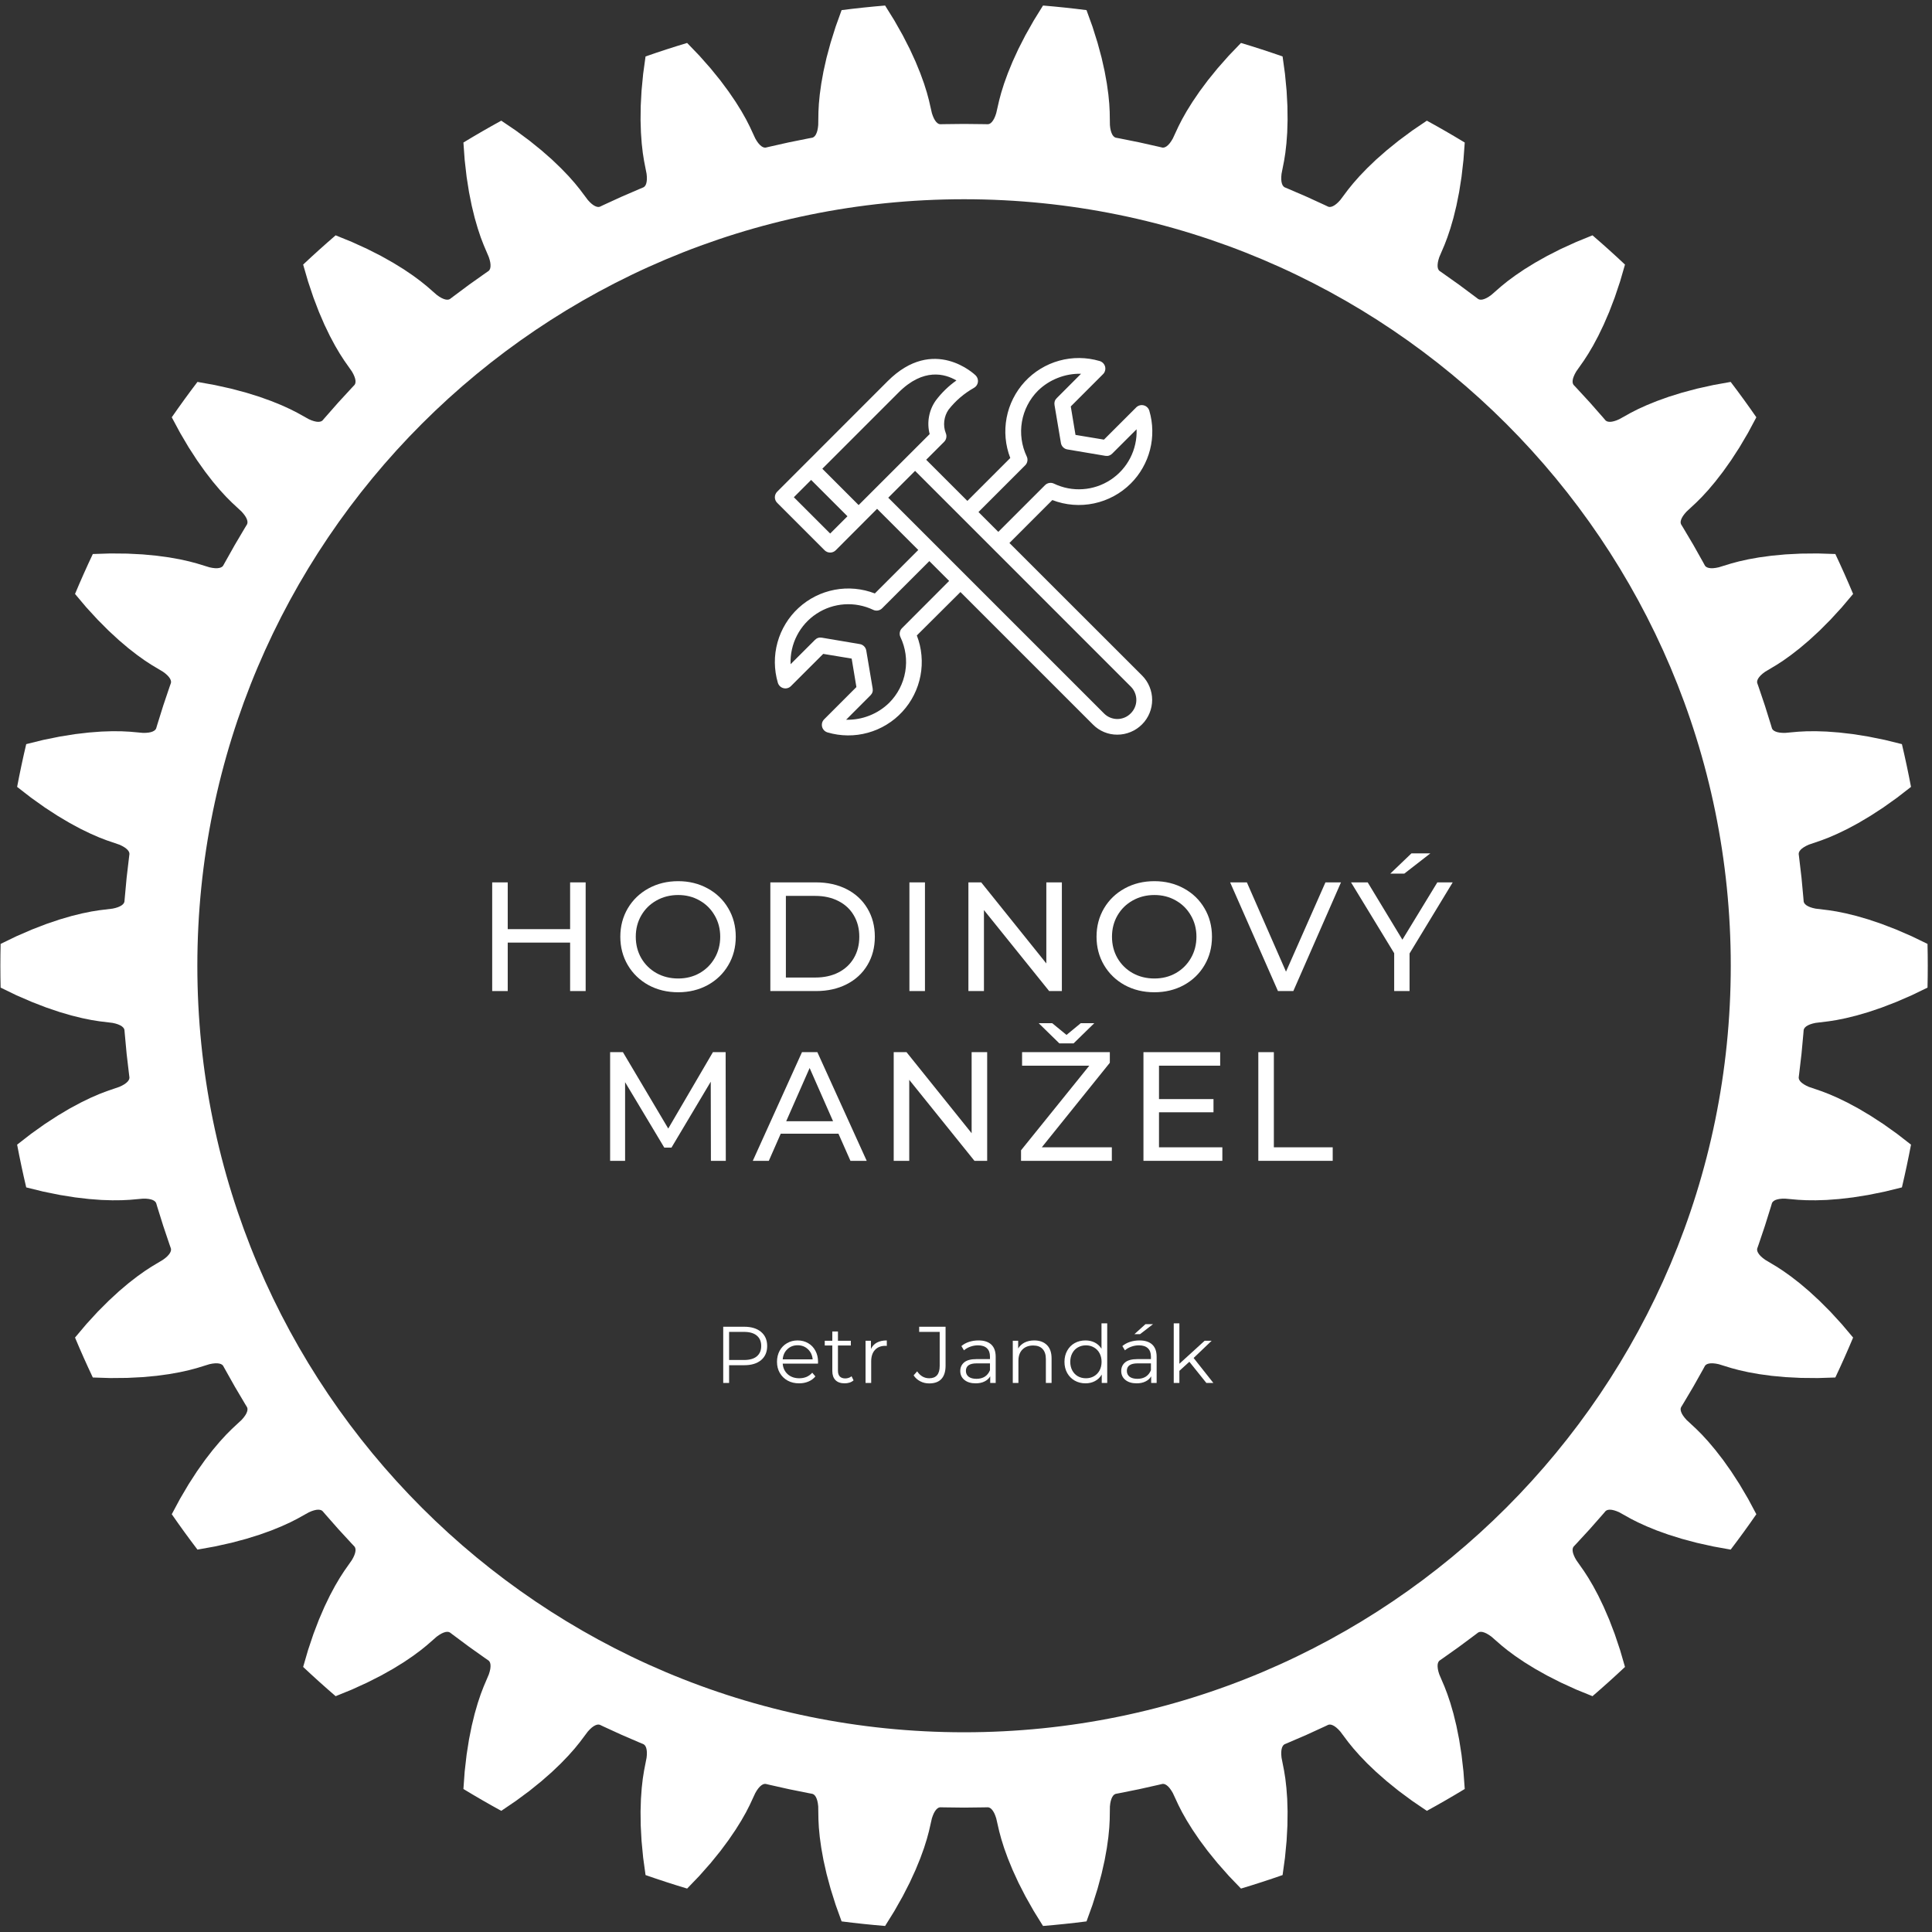 <svg xmlns="http://www.w3.org/2000/svg" xmlns:xlink="http://www.w3.org/1999/xlink" width="500" zoomAndPan="magnify" viewBox="0 0 375 375" height="500" preserveAspectRatio="xMidYMid meet" version="1.0"><rect x="0" y="0" width="375" height="375" fill="#333333" stroke="none"/><defs><g/><clipPath id="b456b6450d"><path d="M 0.074 1.078 L 374.176 1.078 L 374.176 373.828 L 0.074 373.828 Z M 0.074 1.078 " clip-rule="nonzero"/></clipPath></defs><g clip-path="url(#b456b6450d)"><path fill="#ffffff" d="M 187.125 336.234 C 104.934 336.234 38.305 269.621 38.305 187.453 C 38.305 105.281 104.934 38.672 187.125 38.672 C 269.316 38.672 335.941 105.281 335.941 187.453 C 335.941 269.621 269.316 336.234 187.125 336.234 Z M 374.129 183.211 L 371.055 181.723 L 368.043 180.418 L 365.246 179.34 L 362.684 178.473 L 360.355 177.793 L 358.289 177.285 L 356.488 176.918 L 354.957 176.676 L 352.398 176.363 L 351.832 176.234 L 351.344 176.078 L 350.934 175.898 L 350.602 175.699 L 350.352 175.48 L 350.184 175.25 L 350.094 175.008 L 350.027 174.207 L 349.672 170.371 L 349.223 166.551 L 349.125 165.75 L 349.16 165.496 L 349.277 165.234 L 349.473 164.969 L 349.754 164.707 L 350.121 164.445 L 350.566 164.191 L 351.094 163.945 L 353.531 163.109 L 354.977 162.555 L 356.664 161.82 L 358.582 160.895 L 360.715 159.746 L 363.043 158.363 L 365.555 156.73 L 368.23 154.824 L 370.926 152.734 C 370.398 149.953 369.809 147.188 369.16 144.434 L 365.848 143.617 L 362.625 142.965 L 359.672 142.492 L 356.98 142.18 L 354.562 141.996 L 352.434 141.926 L 350.594 141.945 L 349.051 142.023 L 346.48 142.254 L 345.898 142.242 L 345.391 142.191 L 344.953 142.102 L 344.586 141.973 L 344.297 141.812 L 344.082 141.625 L 343.945 141.402 L 343.715 140.633 L 342.566 136.957 L 341.336 133.312 L 341.07 132.555 L 341.051 132.297 L 341.113 132.016 L 341.254 131.715 L 341.473 131.398 L 341.773 131.066 L 342.156 130.727 L 342.621 130.379 L 344.836 129.055 L 346.133 128.211 L 347.629 127.141 L 349.309 125.836 L 351.16 124.266 L 353.148 122.434 L 355.266 120.312 L 357.484 117.895 L 359.688 115.285 C 358.598 112.68 357.445 110.09 356.238 107.535 L 352.824 107.426 L 349.539 107.457 L 346.551 107.609 L 343.852 107.863 L 341.449 108.188 L 339.355 108.562 L 337.559 108.961 L 336.066 109.359 L 333.602 110.113 L 333.027 110.227 L 332.516 110.285 L 332.07 110.289 L 331.688 110.238 L 331.371 110.141 L 331.121 110 L 330.941 109.812 L 330.559 109.109 L 328.672 105.754 L 326.707 102.441 L 326.289 101.754 L 326.215 101.504 L 326.215 101.223 L 326.293 100.898 L 326.441 100.539 L 326.668 100.152 L 326.973 99.742 L 327.355 99.301 L 329.242 97.547 L 330.336 96.453 L 331.578 95.098 L 332.949 93.469 L 334.434 91.551 L 336 89.344 L 337.629 86.832 L 339.297 84.004 L 340.906 80.996 C 339.297 78.668 337.637 76.379 335.922 74.129 L 332.562 74.734 L 329.355 75.445 L 326.461 76.219 L 323.875 77.023 L 321.594 77.844 L 319.621 78.645 L 317.945 79.406 L 316.566 80.105 L 314.316 81.359 L 313.781 81.59 L 313.293 81.75 L 312.855 81.848 L 312.469 81.879 L 312.137 81.848 L 311.867 81.762 L 311.652 81.617 L 311.129 81.008 L 308.586 78.117 L 305.977 75.285 L 305.426 74.699 L 305.305 74.473 L 305.242 74.195 L 305.25 73.859 L 305.32 73.48 L 305.465 73.059 L 305.676 72.59 L 305.961 72.082 L 307.441 69.973 L 308.281 68.672 L 309.215 67.09 L 310.219 65.211 L 311.27 63.027 L 312.344 60.543 L 313.414 57.746 L 314.457 54.633 L 315.41 51.355 C 313.352 49.414 311.246 47.523 309.102 45.676 L 305.941 46.965 L 302.949 48.328 L 300.281 49.684 L 297.922 51.012 L 295.859 52.285 L 294.098 53.48 L 292.617 54.574 L 291.414 55.547 L 289.473 57.238 L 288.996 57.578 L 288.555 57.836 L 288.145 58.02 L 287.777 58.133 L 287.449 58.172 L 287.16 58.141 L 286.922 58.043 L 286.281 57.559 L 283.191 55.258 L 280.051 53.031 L 279.391 52.574 L 279.227 52.379 L 279.109 52.117 L 279.043 51.789 L 279.039 51.402 L 279.086 50.957 L 279.195 50.457 L 279.367 49.902 L 280.379 47.531 L 280.93 46.086 L 281.516 44.34 L 282.109 42.297 L 282.684 39.941 L 283.215 37.289 L 283.68 34.332 L 284.055 31.066 L 284.305 27.664 C 281.883 26.195 279.434 24.781 276.953 23.422 L 274.129 25.336 L 271.488 27.293 L 269.16 29.176 L 267.125 30.961 L 265.371 32.641 L 263.898 34.172 L 262.68 35.551 L 261.703 36.75 L 260.156 38.812 L 259.762 39.238 L 259.379 39.586 L 259.02 39.848 L 258.68 40.035 L 258.367 40.141 L 258.082 40.176 L 257.828 40.129 L 257.102 39.785 L 253.602 38.18 L 250.066 36.656 L 249.324 36.344 L 249.125 36.184 L 248.953 35.953 L 248.824 35.648 L 248.734 35.27 L 248.691 34.824 L 248.695 34.312 L 248.746 33.734 L 249.242 31.207 L 249.484 29.676 L 249.691 27.852 L 249.848 25.727 L 249.918 23.301 L 249.887 20.598 L 249.727 17.609 L 249.414 14.34 L 248.949 10.957 C 246.277 10.023 243.586 9.148 240.875 8.336 L 238.512 10.797 L 236.336 13.258 L 234.449 15.582 L 232.832 17.754 L 231.469 19.758 L 230.344 21.562 L 229.438 23.164 L 228.734 24.543 L 227.648 26.879 L 227.348 27.379 L 227.051 27.797 L 226.754 28.129 L 226.461 28.383 L 226.176 28.551 L 225.902 28.641 L 225.645 28.652 L 224.863 28.469 L 221.105 27.625 L 217.332 26.867 L 216.543 26.719 L 216.309 26.605 L 216.098 26.41 L 215.906 26.141 L 215.742 25.789 L 215.605 25.367 L 215.5 24.859 L 215.434 24.285 L 215.391 21.707 L 215.309 20.16 L 215.133 18.332 L 214.84 16.223 L 214.41 13.84 L 213.816 11.195 L 213.035 8.305 L 212.051 5.172 L 210.891 1.965 C 208.086 1.602 205.27 1.309 202.449 1.074 L 200.652 3.977 L 199.035 6.836 L 197.672 9.5 L 196.543 11.961 L 195.625 14.203 L 194.898 16.207 L 194.348 17.957 L 193.945 19.453 L 193.367 21.965 L 193.18 22.516 L 192.977 22.984 L 192.754 23.375 L 192.52 23.684 L 192.277 23.91 L 192.027 24.055 L 191.777 24.113 L 190.977 24.098 L 187.125 24.055 L 183.273 24.098 L 182.469 24.113 L 182.219 24.055 L 181.973 23.91 L 181.73 23.684 L 181.496 23.375 L 181.273 22.984 L 181.07 22.516 L 180.879 21.965 L 180.305 19.453 L 179.902 17.957 L 179.352 16.207 L 178.625 14.203 L 177.707 11.961 L 176.578 9.5 L 175.215 6.836 L 173.598 3.977 L 171.797 1.074 C 168.977 1.309 166.164 1.602 163.355 1.965 L 162.199 5.172 L 161.215 8.305 L 160.434 11.195 L 159.84 13.84 L 159.41 16.223 L 159.117 18.332 L 158.941 20.16 L 158.859 21.707 L 158.816 24.285 L 158.746 24.859 L 158.645 25.367 L 158.508 25.789 L 158.344 26.141 L 158.152 26.41 L 157.941 26.605 L 157.707 26.719 L 156.918 26.867 L 153.145 27.625 L 149.387 28.469 L 148.605 28.652 L 148.344 28.641 L 148.074 28.551 L 147.789 28.383 L 147.496 28.129 L 147.199 27.797 L 146.898 27.379 L 146.602 26.879 L 145.516 24.543 L 144.812 23.164 L 143.906 21.562 L 142.781 19.758 L 141.414 17.754 L 139.801 15.582 L 137.914 13.258 L 135.738 10.797 L 133.371 8.336 C 130.664 9.148 127.973 10.023 125.301 10.957 L 124.836 14.34 L 124.523 17.609 L 124.363 20.598 L 124.332 23.301 L 124.406 25.727 L 124.559 27.852 L 124.766 29.676 L 125.008 31.207 L 125.5 33.734 L 125.555 34.312 L 125.559 34.824 L 125.512 35.27 L 125.426 35.648 L 125.297 35.953 L 125.129 36.184 L 124.926 36.344 L 124.184 36.656 L 120.648 38.18 L 117.148 39.785 L 116.422 40.129 L 116.168 40.176 L 115.883 40.141 L 115.57 40.035 L 115.23 39.848 L 114.867 39.586 L 114.488 39.238 L 114.094 38.812 L 112.543 36.75 L 111.57 35.551 L 110.352 34.172 L 108.875 32.641 L 107.125 30.961 L 105.09 29.176 L 102.762 27.293 L 100.121 25.336 L 97.297 23.422 C 94.816 24.781 92.367 26.195 89.949 27.664 L 90.195 31.066 L 90.57 34.332 L 91.035 37.289 L 91.566 39.941 L 92.141 42.297 L 92.734 44.34 L 93.316 46.086 L 93.871 47.531 L 94.879 49.902 L 95.051 50.457 L 95.164 50.957 L 95.211 51.402 L 95.203 51.789 L 95.141 52.117 L 95.023 52.379 L 94.859 52.574 L 94.199 53.031 L 91.055 55.258 L 87.969 57.559 L 87.328 58.043 L 87.09 58.141 L 86.805 58.172 L 86.473 58.133 L 86.105 58.02 L 85.695 57.836 L 85.254 57.578 L 84.777 57.238 L 82.836 55.547 L 81.629 54.574 L 80.152 53.48 L 78.391 52.285 L 76.328 51.012 L 73.969 49.684 L 71.297 48.328 L 68.309 46.965 L 65.148 45.676 C 63.004 47.523 60.898 49.414 58.84 51.355 L 59.793 54.633 L 60.836 57.746 L 61.906 60.543 L 62.977 63.027 L 64.031 65.211 L 65.035 67.09 L 65.969 68.672 L 66.809 69.973 L 68.289 72.082 L 68.574 72.59 L 68.785 73.059 L 68.926 73.48 L 69 73.859 L 69.004 74.195 L 68.945 74.473 L 68.824 74.699 L 68.273 75.285 L 65.664 78.117 L 63.121 81.008 L 62.594 81.617 L 62.383 81.762 L 62.109 81.848 L 61.781 81.879 L 61.395 81.848 L 60.957 81.75 L 60.469 81.59 L 59.934 81.359 L 57.68 80.105 L 56.301 79.406 L 54.629 78.645 L 52.656 77.844 L 50.375 77.023 L 47.789 76.219 L 44.895 75.445 L 41.688 74.734 L 38.328 74.129 C 36.613 76.379 34.953 78.668 33.34 80.996 L 34.953 84.004 L 36.621 86.832 L 38.25 89.344 L 39.816 91.551 L 41.297 93.469 L 42.672 95.098 L 43.914 96.453 L 45.008 97.547 L 46.895 99.301 L 47.277 99.742 L 47.582 100.152 L 47.809 100.539 L 47.957 100.898 L 48.031 101.223 L 48.031 101.504 L 47.961 101.754 L 47.543 102.441 L 45.582 105.754 L 43.695 109.109 L 43.305 109.812 L 43.129 110 L 42.879 110.141 L 42.562 110.238 L 42.18 110.289 L 41.73 110.285 L 41.223 110.227 L 40.652 110.113 L 38.188 109.359 L 36.691 108.961 L 34.895 108.562 L 32.801 108.188 L 30.395 107.863 L 27.703 107.609 L 24.711 107.457 L 21.426 107.426 L 18.016 107.535 C 16.805 110.09 15.652 112.68 14.562 115.285 L 16.762 117.895 L 18.984 120.312 L 21.102 122.434 L 23.09 124.266 L 24.941 125.836 L 26.621 127.141 L 28.117 128.211 L 29.414 129.055 L 31.625 130.379 L 32.094 130.727 L 32.477 131.066 L 32.777 131.398 L 33 131.715 L 33.137 132.016 L 33.199 132.297 L 33.18 132.555 L 32.914 133.312 L 31.684 136.957 L 30.535 140.633 L 30.305 141.402 L 30.168 141.625 L 29.953 141.812 L 29.664 141.973 L 29.301 142.102 L 28.859 142.191 L 28.348 142.242 L 27.77 142.254 L 25.199 142.023 L 23.652 141.945 L 21.816 141.926 L 19.688 141.996 L 17.27 142.18 L 14.582 142.492 L 11.625 142.965 L 8.402 143.617 L 5.09 144.434 C 4.438 147.188 3.852 149.953 3.324 152.734 L 6.02 154.824 L 8.695 156.73 L 11.207 158.363 L 13.535 159.746 L 15.672 160.895 L 17.586 161.82 L 19.273 162.555 L 20.715 163.109 L 23.156 163.945 L 23.684 164.191 L 24.129 164.445 L 24.492 164.707 L 24.773 164.969 L 24.973 165.234 L 25.09 165.496 L 25.125 165.75 L 25.027 166.551 L 24.578 170.371 L 24.223 174.207 L 24.152 175.008 L 24.066 175.25 L 23.898 175.48 L 23.648 175.699 L 23.316 175.898 L 22.906 176.078 L 22.418 176.234 L 21.852 176.363 L 19.289 176.676 L 17.762 176.918 L 15.961 177.285 L 13.895 177.793 L 11.566 178.473 L 9 179.34 L 6.207 180.418 L 3.191 181.723 L 0.121 183.211 C 0.055 186.039 0.055 188.867 0.121 191.695 L 3.191 193.184 L 6.207 194.488 L 9 195.566 L 11.566 196.434 L 13.895 197.113 L 15.961 197.621 L 17.762 197.988 L 19.289 198.23 L 21.852 198.543 L 22.418 198.672 L 22.906 198.828 L 23.316 199.008 L 23.648 199.207 L 23.898 199.426 L 24.066 199.656 L 24.152 199.898 L 24.223 200.699 L 24.578 204.535 L 25.027 208.355 L 25.125 209.152 L 25.09 209.41 L 24.973 209.672 L 24.773 209.938 L 24.492 210.199 L 24.129 210.461 L 23.684 210.715 L 23.156 210.961 L 20.715 211.797 L 19.273 212.352 L 17.586 213.082 L 15.672 214.012 L 13.535 215.16 L 11.207 216.543 L 8.695 218.176 L 6.02 220.082 L 3.324 222.176 C 3.852 224.953 4.438 227.719 5.09 230.473 L 8.402 231.289 L 11.625 231.941 L 14.582 232.414 L 17.27 232.727 L 19.688 232.91 L 21.816 232.977 L 23.652 232.961 L 25.199 232.883 L 27.77 232.656 L 28.348 232.664 L 28.859 232.715 L 29.301 232.805 L 29.664 232.93 L 29.953 233.094 L 30.168 233.285 L 30.305 233.5 L 30.535 234.27 L 31.684 237.945 L 32.914 241.594 L 33.18 242.352 L 33.199 242.609 L 33.137 242.891 L 33 243.191 L 32.777 243.508 L 32.477 243.84 L 32.094 244.18 L 31.625 244.527 L 29.414 245.852 L 28.117 246.699 L 26.621 247.766 L 24.941 249.07 L 23.09 250.637 L 21.102 252.473 L 18.984 254.59 L 16.762 257.012 L 14.562 259.621 C 15.652 262.23 16.805 264.812 18.016 267.371 L 21.426 267.48 L 24.711 267.449 L 27.703 267.297 L 30.395 267.047 L 32.801 266.719 L 34.895 266.344 L 36.691 265.945 L 38.188 265.547 L 40.652 264.789 L 41.223 264.676 L 41.73 264.621 L 42.18 264.617 L 42.562 264.668 L 42.879 264.762 L 43.129 264.906 L 43.305 265.094 L 43.695 265.797 L 45.582 269.152 L 47.543 272.465 L 47.961 273.152 L 48.031 273.398 L 48.031 273.688 L 47.957 274.008 L 47.809 274.367 L 47.582 274.75 L 47.277 275.164 L 46.895 275.602 L 45.008 277.359 L 43.914 278.453 L 42.672 279.809 L 41.297 281.438 L 39.816 283.352 L 38.25 285.562 L 36.621 288.074 L 34.953 290.902 L 33.34 293.91 C 34.953 296.238 36.613 298.527 38.328 300.777 L 41.688 300.172 L 44.895 299.461 L 47.789 298.688 L 50.375 297.883 L 52.656 297.066 L 54.629 296.262 L 56.301 295.5 L 57.68 294.801 L 59.934 293.547 L 60.469 293.316 L 60.957 293.156 L 61.395 293.059 L 61.781 293.027 L 62.109 293.059 L 62.383 293.145 L 62.594 293.289 L 63.121 293.898 L 65.664 296.789 L 68.273 299.621 L 68.824 300.207 L 68.945 300.434 L 69.004 300.715 L 69 301.043 L 68.926 301.426 L 68.785 301.848 L 68.574 302.316 L 68.289 302.824 L 66.809 304.934 L 65.969 306.234 L 65.035 307.816 L 64.031 309.691 L 62.977 311.879 L 61.906 314.363 L 60.836 317.16 L 59.793 320.273 L 58.84 323.551 C 60.898 325.488 63.004 327.383 65.148 329.227 L 68.309 327.941 L 71.297 326.574 L 73.969 325.219 L 76.328 323.895 L 78.391 322.621 L 80.152 321.426 L 81.629 320.332 L 82.836 319.359 L 84.777 317.664 L 85.254 317.332 L 85.695 317.07 L 86.105 316.887 L 86.473 316.773 L 86.805 316.734 L 87.09 316.766 L 87.328 316.863 L 87.969 317.348 L 91.055 319.645 L 94.199 321.875 L 94.859 322.332 L 95.023 322.527 L 95.141 322.789 L 95.203 323.117 L 95.211 323.504 L 95.164 323.945 L 95.051 324.449 L 94.879 325.004 L 93.871 327.375 L 93.316 328.82 L 92.734 330.562 L 92.141 332.609 L 91.566 334.965 L 91.035 337.617 L 90.57 340.574 L 90.195 343.84 L 89.949 347.242 C 92.367 348.711 94.816 350.125 97.297 351.484 L 100.121 349.566 L 102.762 347.613 L 105.09 345.73 L 107.125 343.945 L 108.875 342.27 L 110.352 340.734 L 111.57 339.355 L 112.543 338.156 L 114.094 336.094 L 114.488 335.668 L 114.867 335.32 L 115.23 335.055 L 115.57 334.871 L 115.883 334.762 L 116.168 334.734 L 116.422 334.777 L 117.148 335.121 L 120.648 336.727 L 124.184 338.25 L 124.926 338.562 L 125.129 338.719 L 125.297 338.953 L 125.426 339.258 L 125.512 339.633 L 125.559 340.078 L 125.555 340.594 L 125.5 341.172 L 125.008 343.703 L 124.766 345.23 L 124.559 347.055 L 124.406 349.18 L 124.332 351.602 L 124.363 354.309 L 124.523 357.297 L 124.836 360.57 L 125.301 363.949 C 127.973 364.883 130.664 365.758 133.371 366.57 L 135.738 364.109 L 137.914 361.648 L 139.801 359.324 L 141.414 357.152 L 142.781 355.148 L 143.906 353.34 L 144.812 351.742 L 145.516 350.363 L 146.602 348.027 L 146.898 347.527 L 147.199 347.109 L 147.496 346.773 L 147.789 346.523 L 148.074 346.352 L 148.344 346.262 L 148.605 346.254 L 149.387 346.438 L 153.145 347.281 L 156.918 348.039 L 157.707 348.191 L 157.941 348.301 L 158.152 348.492 L 158.344 348.766 L 158.508 349.113 L 158.645 349.543 L 158.746 350.043 L 158.816 350.621 L 158.859 353.199 L 158.941 354.742 L 159.117 356.574 L 159.41 358.684 L 159.84 361.07 L 160.434 363.707 L 161.215 366.602 L 162.199 369.734 L 163.355 372.941 C 166.164 373.301 168.977 373.598 171.797 373.828 L 173.598 370.93 L 175.215 368.07 L 176.578 365.406 L 177.707 362.945 L 178.625 360.703 L 179.352 358.699 L 179.902 356.945 L 180.305 355.453 L 180.879 352.941 L 181.07 352.391 L 181.273 351.918 L 181.496 351.531 L 181.73 351.223 L 181.973 350.996 L 182.219 350.855 L 182.469 350.793 L 183.273 350.809 L 187.125 350.855 L 190.977 350.809 L 191.777 350.793 L 192.027 350.855 L 192.277 350.996 L 192.52 351.223 L 192.754 351.531 L 192.977 351.918 L 193.18 352.391 L 193.367 352.941 L 193.945 355.453 L 194.348 356.945 L 194.898 358.699 L 195.625 360.703 L 196.543 362.945 L 197.672 365.406 L 199.035 368.07 L 200.652 370.93 L 202.449 373.828 C 205.27 373.598 208.086 373.301 210.891 372.941 L 212.051 369.734 L 213.035 366.602 L 213.816 363.707 L 214.41 361.07 L 214.84 358.684 L 215.133 356.574 L 215.309 354.742 L 215.391 353.199 L 215.434 350.621 L 215.5 350.043 L 215.605 349.543 L 215.742 349.113 L 215.906 348.766 L 216.098 348.492 L 216.309 348.301 L 216.543 348.191 L 217.332 348.039 L 221.105 347.281 L 224.863 346.438 L 225.645 346.254 L 225.902 346.262 L 226.176 346.352 L 226.461 346.523 L 226.754 346.773 L 227.051 347.109 L 227.348 347.527 L 227.648 348.027 L 228.734 350.363 L 229.438 351.742 L 230.344 353.34 L 231.469 355.148 L 232.832 357.152 L 234.449 359.324 L 236.336 361.648 L 238.512 364.109 L 240.875 366.57 C 243.586 365.758 246.277 364.883 248.949 363.949 L 249.414 360.57 L 249.727 357.297 L 249.887 354.309 L 249.918 351.602 L 249.848 349.18 L 249.691 347.055 L 249.484 345.23 L 249.242 343.703 L 248.746 341.172 L 248.695 340.594 L 248.691 340.078 L 248.734 339.633 L 248.824 339.258 L 248.953 338.953 L 249.125 338.719 L 249.324 338.562 L 250.066 338.25 L 253.602 336.727 L 257.102 335.121 L 257.828 334.777 L 258.082 334.734 L 258.367 334.762 L 258.68 334.871 L 259.02 335.055 L 259.379 335.32 L 259.762 335.668 L 260.156 336.094 L 261.703 338.156 L 262.68 339.355 L 263.898 340.734 L 265.371 342.27 L 267.125 343.945 L 269.16 345.73 L 271.488 347.613 L 274.129 349.566 L 276.953 351.484 C 279.434 350.125 281.883 348.711 284.305 347.242 L 284.055 343.84 L 283.68 340.574 L 283.215 337.617 L 282.684 334.965 L 282.109 332.609 L 281.516 330.562 L 280.93 328.82 L 280.379 327.375 L 279.367 325.004 L 279.195 324.449 L 279.086 323.945 L 279.039 323.504 L 279.043 323.117 L 279.109 322.789 L 279.227 322.527 L 279.391 322.332 L 280.051 321.875 L 283.191 319.645 L 286.281 317.348 L 286.922 316.863 L 287.16 316.766 L 287.449 316.734 L 287.777 316.773 L 288.145 316.887 L 288.555 317.07 L 288.996 317.332 L 289.473 317.664 L 291.414 319.359 L 292.617 320.332 L 294.098 321.426 L 295.859 322.621 L 297.922 323.895 L 300.281 325.219 L 302.949 326.574 L 305.941 327.941 L 309.102 329.227 C 311.246 327.383 313.352 325.488 315.41 323.551 L 314.457 320.273 L 313.414 317.16 L 312.344 314.363 L 311.27 311.879 L 310.219 309.691 L 309.215 307.816 L 308.281 306.234 L 307.441 304.934 L 305.961 302.824 L 305.676 302.316 L 305.465 301.848 L 305.32 301.426 L 305.25 301.043 L 305.242 300.715 L 305.305 300.434 L 305.426 300.207 L 305.977 299.621 L 308.586 296.789 L 311.129 293.898 L 311.652 293.289 L 311.867 293.145 L 312.137 293.059 L 312.469 293.027 L 312.855 293.059 L 313.293 293.156 L 313.781 293.316 L 314.316 293.547 L 316.566 294.801 L 317.945 295.5 L 319.621 296.262 L 321.594 297.066 L 323.875 297.883 L 326.461 298.688 L 329.355 299.461 L 332.562 300.172 L 335.922 300.777 C 337.637 298.527 339.297 296.238 340.906 293.91 L 339.297 290.902 L 337.629 288.074 L 336 285.562 L 334.434 283.352 L 332.949 281.438 L 331.578 279.809 L 330.336 278.453 L 329.242 277.359 L 327.355 275.602 L 326.973 275.164 L 326.668 274.75 L 326.441 274.367 L 326.293 274.008 L 326.215 273.688 L 326.215 273.398 L 326.289 273.152 L 326.707 272.465 L 328.672 269.152 L 330.559 265.797 L 330.941 265.094 L 331.121 264.906 L 331.371 264.762 L 331.688 264.668 L 332.07 264.617 L 332.516 264.621 L 333.027 264.676 L 333.602 264.789 L 336.066 265.547 L 337.559 265.945 L 339.355 266.344 L 341.449 266.719 L 343.852 267.047 L 346.551 267.297 L 349.539 267.449 L 352.824 267.48 L 356.238 267.371 C 357.445 264.812 358.598 262.23 359.688 259.621 L 357.484 257.012 L 355.266 254.59 L 353.148 252.473 L 351.16 250.637 L 349.309 249.07 L 347.629 247.766 L 346.133 246.699 L 344.836 245.852 L 342.621 244.527 L 342.156 244.18 L 341.773 243.84 L 341.473 243.508 L 341.254 243.191 L 341.113 242.891 L 341.051 242.609 L 341.07 242.352 L 341.336 241.594 L 342.566 237.945 L 343.715 234.27 L 343.945 233.5 L 344.082 233.285 L 344.297 233.094 L 344.586 232.93 L 344.953 232.805 L 345.391 232.715 L 345.898 232.664 L 346.48 232.656 L 349.051 232.883 L 350.594 232.961 L 352.434 232.977 L 354.562 232.91 L 356.98 232.727 L 359.672 232.414 L 362.625 231.941 L 365.848 231.289 L 369.16 230.473 C 369.809 227.719 370.398 224.953 370.926 222.176 L 368.23 220.082 L 365.555 218.176 L 363.043 216.543 L 360.715 215.16 L 358.582 214.012 L 356.664 213.082 L 354.977 212.352 L 353.531 211.797 L 351.094 210.961 L 350.566 210.715 L 350.121 210.461 L 349.754 210.199 L 349.473 209.938 L 349.277 209.672 L 349.16 209.41 L 349.125 209.152 L 349.223 208.355 L 349.672 204.535 L 350.027 200.699 L 350.094 199.898 L 350.184 199.656 L 350.352 199.426 L 350.602 199.207 L 350.934 199.008 L 351.344 198.828 L 351.832 198.672 L 352.398 198.543 L 354.957 198.23 L 356.488 197.988 L 358.289 197.621 L 360.355 197.113 L 362.684 196.434 L 365.246 195.566 L 368.043 194.488 L 371.055 193.184 L 374.129 191.695 C 374.195 188.867 374.195 186.039 374.129 183.211 " fill-opacity="1" fill-rule="nonzero"/></g><path fill="#ffffff" d="M 219.48 93.852 C 220.391 92.945 221.16 91.934 221.793 90.816 C 222.43 89.703 222.906 88.523 223.223 87.281 C 223.539 86.039 223.684 84.777 223.66 83.492 C 223.637 82.211 223.445 80.953 223.082 79.723 C 223.043 79.598 222.992 79.477 222.922 79.363 C 222.855 79.25 222.773 79.148 222.676 79.055 C 222.582 78.965 222.477 78.887 222.359 78.82 C 222.246 78.758 222.121 78.707 221.996 78.676 C 221.867 78.645 221.734 78.629 221.605 78.629 C 221.473 78.629 221.34 78.648 221.215 78.684 C 221.086 78.719 220.965 78.77 220.852 78.836 C 220.734 78.902 220.633 78.98 220.539 79.074 L 214.277 85.332 L 208.754 84.414 L 207.836 78.891 L 214.094 72.629 C 214.191 72.535 214.27 72.434 214.34 72.316 C 214.406 72.203 214.457 72.078 214.492 71.949 C 214.527 71.82 214.547 71.691 214.547 71.559 C 214.547 71.422 214.531 71.293 214.5 71.164 C 214.465 71.035 214.414 70.91 214.348 70.793 C 214.285 70.68 214.203 70.57 214.109 70.477 C 214.016 70.383 213.914 70.301 213.797 70.23 C 213.684 70.164 213.562 70.113 213.434 70.074 C 212.156 69.699 210.852 69.504 209.52 69.492 C 208.188 69.48 206.879 69.652 205.594 70.008 C 204.312 70.363 203.102 70.887 201.965 71.582 C 200.828 72.273 199.809 73.113 198.906 74.09 C 198.004 75.07 197.254 76.156 196.656 77.344 C 196.055 78.535 195.633 79.785 195.383 81.094 C 195.137 82.402 195.07 83.719 195.191 85.043 C 195.312 86.371 195.613 87.656 196.094 88.898 L 187.766 97.227 L 179.773 89.238 L 183.254 85.758 C 183.473 85.535 183.613 85.273 183.672 84.965 C 183.73 84.66 183.699 84.363 183.578 84.078 C 183.285 83.316 183.188 82.531 183.285 81.719 C 183.383 80.91 183.66 80.168 184.125 79.5 C 185.48 77.781 187.109 76.383 189.008 75.305 C 189.227 75.191 189.402 75.035 189.547 74.836 C 189.688 74.637 189.773 74.418 189.812 74.176 C 189.848 73.934 189.824 73.699 189.746 73.465 C 189.668 73.234 189.543 73.035 189.371 72.863 C 189.289 72.785 181.27 64.992 172.273 74.004 L 150.848 95.441 C 150.703 95.582 150.594 95.75 150.516 95.938 C 150.438 96.121 150.398 96.316 150.398 96.52 C 150.398 96.723 150.438 96.918 150.516 97.105 C 150.594 97.289 150.703 97.457 150.848 97.598 L 160.055 106.809 C 160.199 106.949 160.363 107.062 160.551 107.137 C 160.738 107.215 160.934 107.254 161.137 107.254 C 161.336 107.254 161.531 107.215 161.719 107.137 C 161.906 107.062 162.07 106.949 162.215 106.809 L 170.242 98.762 L 178.238 106.75 L 169.805 115.188 C 168.562 114.707 167.277 114.406 165.949 114.285 C 164.625 114.164 163.305 114.227 161.996 114.477 C 160.691 114.727 159.441 115.148 158.25 115.746 C 157.062 116.344 155.977 117.098 154.996 118 C 154.016 118.902 153.18 119.922 152.488 121.059 C 151.793 122.195 151.27 123.402 150.914 124.688 C 150.559 125.969 150.387 127.277 150.398 128.609 C 150.41 129.941 150.605 131.246 150.98 132.523 C 151.02 132.648 151.07 132.77 151.141 132.883 C 151.207 132.996 151.289 133.098 151.387 133.191 C 151.48 133.285 151.586 133.363 151.703 133.426 C 151.816 133.492 151.938 133.539 152.066 133.57 C 152.195 133.605 152.324 133.621 152.457 133.621 C 152.59 133.617 152.723 133.602 152.848 133.566 C 152.977 133.531 153.098 133.48 153.211 133.414 C 153.324 133.348 153.43 133.266 153.523 133.172 L 159.785 126.918 L 165.309 127.832 L 166.227 133.355 L 159.969 139.617 C 159.875 139.711 159.793 139.816 159.727 139.93 C 159.66 140.043 159.609 140.164 159.574 140.293 C 159.539 140.422 159.523 140.551 159.523 140.684 C 159.52 140.816 159.535 140.945 159.57 141.074 C 159.602 141.203 159.652 141.324 159.715 141.438 C 159.781 141.555 159.859 141.66 159.949 141.754 C 160.043 141.852 160.145 141.934 160.258 142 C 160.371 142.07 160.492 142.121 160.617 142.16 C 161.895 142.535 163.199 142.73 164.531 142.742 C 165.863 142.754 167.172 142.582 168.453 142.227 C 169.738 141.871 170.949 141.348 172.086 140.652 C 173.223 139.961 174.242 139.125 175.145 138.145 C 176.047 137.164 176.797 136.082 177.395 134.891 C 177.992 133.699 178.418 132.453 178.664 131.145 C 178.914 129.836 178.977 128.52 178.855 127.191 C 178.738 125.863 178.438 124.582 177.957 123.34 L 186.422 114.914 L 212.16 140.652 C 212.781 141.277 213.5 141.758 214.316 142.098 C 215.133 142.434 215.98 142.602 216.863 142.598 C 217.77 142.598 218.637 142.422 219.473 142.074 C 220.309 141.727 221.047 141.23 221.684 140.586 C 221.992 140.277 222.27 139.938 222.512 139.57 C 222.754 139.207 222.961 138.82 223.125 138.414 C 223.293 138.008 223.418 137.59 223.504 137.16 C 223.59 136.73 223.633 136.297 223.633 135.855 C 223.633 135.418 223.59 134.984 223.504 134.551 C 223.418 134.121 223.293 133.703 223.125 133.297 C 222.961 132.891 222.754 132.508 222.512 132.141 C 222.27 131.773 221.992 131.438 221.684 131.125 L 195.93 105.391 L 204.258 97.062 C 205.547 97.559 206.879 97.863 208.254 97.973 C 209.633 98.082 210.996 97.996 212.348 97.711 C 213.695 97.426 214.98 96.953 216.195 96.297 C 217.41 95.641 218.504 94.824 219.48 93.852 Z M 174.43 76.164 C 179.246 71.352 183.434 72.547 185.641 73.848 C 184.117 74.922 182.797 76.203 181.672 77.684 C 180.988 78.633 180.539 79.684 180.328 80.832 C 180.113 81.984 180.156 83.121 180.449 84.254 L 166.66 98.035 L 159.613 90.984 Z M 161.137 103.559 L 154.086 96.512 L 157.441 93.156 L 164.492 100.207 Z M 175.082 121.922 C 174.852 122.148 174.707 122.422 174.652 122.742 C 174.598 123.059 174.637 123.363 174.773 123.656 C 175.273 124.703 175.602 125.801 175.762 126.945 C 175.922 128.094 175.902 129.238 175.707 130.383 C 175.512 131.523 175.148 132.609 174.617 133.641 C 174.086 134.668 173.41 135.594 172.594 136.414 C 171.477 137.504 170.195 138.332 168.746 138.902 C 167.293 139.473 165.789 139.738 164.23 139.699 L 168.953 134.969 C 169.324 134.598 169.469 134.156 169.383 133.637 L 168.141 126.27 C 168.086 125.949 167.945 125.672 167.715 125.441 C 167.48 125.211 167.207 125.066 166.883 125.016 L 159.516 123.773 C 159 123.688 158.555 123.828 158.184 124.199 L 153.453 128.922 C 153.434 128.441 153.445 127.961 153.488 127.484 C 153.531 127.004 153.605 126.531 153.711 126.059 C 153.812 125.59 153.949 125.129 154.109 124.68 C 154.273 124.227 154.465 123.785 154.688 123.359 C 154.906 122.93 155.152 122.52 155.426 122.121 C 155.699 121.727 155.996 121.352 156.316 120.992 C 156.637 120.637 156.98 120.301 157.344 119.984 C 157.711 119.672 158.094 119.383 158.492 119.121 C 158.895 118.855 159.312 118.617 159.746 118.406 C 160.176 118.195 160.621 118.016 161.078 117.859 C 161.531 117.707 161.996 117.586 162.469 117.492 C 162.938 117.398 163.414 117.332 163.895 117.301 C 164.375 117.27 164.855 117.266 165.336 117.297 C 165.812 117.324 166.289 117.387 166.762 117.477 C 167.234 117.566 167.699 117.688 168.156 117.836 C 168.613 117.988 169.059 118.164 169.492 118.371 C 169.785 118.512 170.09 118.551 170.406 118.496 C 170.727 118.438 170.996 118.297 171.227 118.066 L 180.383 108.91 L 184.23 112.758 Z M 219.445 138.492 C 219.105 138.836 218.711 139.098 218.266 139.281 C 217.82 139.465 217.355 139.559 216.875 139.559 C 216.391 139.559 215.926 139.465 215.48 139.281 C 215.035 139.098 214.645 138.836 214.301 138.492 L 172.41 96.605 L 177.617 91.395 L 219.508 133.289 C 219.852 133.637 220.117 134.039 220.297 134.492 C 220.48 134.945 220.57 135.418 220.562 135.906 C 220.559 136.395 220.457 136.863 220.262 137.312 C 220.07 137.762 219.797 138.152 219.445 138.492 Z M 202.832 94.176 L 193.77 103.234 L 189.922 99.383 L 198.98 90.324 C 199.211 90.098 199.352 89.824 199.41 89.508 C 199.465 89.188 199.426 88.883 199.285 88.59 C 198.789 87.547 198.461 86.449 198.301 85.301 C 198.141 84.152 198.16 83.008 198.355 81.867 C 198.551 80.723 198.914 79.637 199.445 78.609 C 199.977 77.578 200.652 76.652 201.469 75.832 C 202.586 74.746 203.871 73.918 205.32 73.352 C 206.77 72.781 208.273 72.512 209.832 72.547 L 205.109 77.281 C 204.738 77.648 204.594 78.094 204.68 78.609 L 205.922 85.977 C 205.977 86.301 206.117 86.578 206.348 86.809 C 206.578 87.039 206.855 87.18 207.176 87.234 L 214.547 88.477 C 215.062 88.562 215.508 88.418 215.879 88.047 L 220.609 83.324 C 220.629 83.805 220.617 84.285 220.574 84.766 C 220.531 85.242 220.457 85.719 220.352 86.188 C 220.25 86.656 220.117 87.117 219.953 87.57 C 219.789 88.023 219.598 88.461 219.379 88.891 C 219.16 89.316 218.91 89.73 218.641 90.125 C 218.367 90.52 218.07 90.898 217.75 91.254 C 217.426 91.613 217.086 91.949 216.719 92.262 C 216.355 92.574 215.973 92.863 215.57 93.129 C 215.168 93.395 214.75 93.629 214.32 93.84 C 213.887 94.051 213.445 94.234 212.988 94.387 C 212.531 94.539 212.07 94.664 211.598 94.758 C 211.125 94.852 210.648 94.914 210.172 94.945 C 209.691 94.98 209.211 94.98 208.73 94.953 C 208.25 94.922 207.773 94.863 207.301 94.773 C 206.832 94.684 206.367 94.562 205.91 94.41 C 205.453 94.262 205.008 94.082 204.574 93.875 C 204.281 93.734 203.977 93.691 203.656 93.746 C 203.336 93.801 203.059 93.945 202.832 94.176 Z M 202.832 94.176 " fill-opacity="1" fill-rule="nonzero"/><g fill="#ffffff" fill-opacity="1"><g transform="translate(92.378, 192.363)"><g><path d="M 21.297 -21.094 L 21.297 0 L 18.281 0 L 18.281 -9.406 L 6.172 -9.406 L 6.172 0 L 3.156 0 L 3.156 -21.094 L 6.172 -21.094 L 6.172 -12.016 L 18.281 -12.016 L 18.281 -21.094 Z M 21.297 -21.094 "/></g></g></g><g fill="#ffffff" fill-opacity="1"><g transform="translate(118.951, 192.363)"><g><path d="M 12.688 0.234 C 10.551 0.234 8.629 -0.227 6.922 -1.156 C 5.223 -2.094 3.883 -3.383 2.906 -5.031 C 1.938 -6.676 1.453 -8.516 1.453 -10.547 C 1.453 -12.578 1.938 -14.414 2.906 -16.062 C 3.883 -17.707 5.223 -18.992 6.922 -19.922 C 8.629 -20.859 10.551 -21.328 12.688 -21.328 C 14.789 -21.328 16.695 -20.859 18.406 -19.922 C 20.113 -18.992 21.445 -17.707 22.406 -16.062 C 23.375 -14.426 23.859 -12.586 23.859 -10.547 C 23.859 -8.492 23.375 -6.648 22.406 -5.016 C 21.445 -3.379 20.113 -2.094 18.406 -1.156 C 16.695 -0.227 14.789 0.234 12.688 0.234 Z M 12.688 -2.438 C 14.227 -2.438 15.613 -2.785 16.844 -3.484 C 18.082 -4.191 19.055 -5.16 19.766 -6.391 C 20.484 -7.629 20.844 -9.016 20.844 -10.547 C 20.844 -12.066 20.484 -13.441 19.766 -14.672 C 19.055 -15.91 18.082 -16.879 16.844 -17.578 C 15.613 -18.285 14.227 -18.641 12.688 -18.641 C 11.133 -18.641 9.727 -18.285 8.469 -17.578 C 7.219 -16.879 6.234 -15.91 5.516 -14.672 C 4.805 -13.441 4.453 -12.066 4.453 -10.547 C 4.453 -9.016 4.805 -7.629 5.516 -6.391 C 6.234 -5.16 7.219 -4.191 8.469 -3.484 C 9.727 -2.785 11.133 -2.438 12.688 -2.438 Z M 12.688 -2.438 "/></g></g></g><g fill="#ffffff" fill-opacity="1"><g transform="translate(146.367, 192.363)"><g><path d="M 3.156 -21.094 L 12.047 -21.094 C 14.273 -21.094 16.254 -20.648 17.984 -19.766 C 19.711 -18.879 21.051 -17.633 22 -16.031 C 22.957 -14.438 23.438 -12.609 23.438 -10.547 C 23.438 -8.473 22.957 -6.641 22 -5.047 C 21.051 -3.453 19.711 -2.211 17.984 -1.328 C 16.254 -0.441 14.273 0 12.047 0 L 3.156 0 Z M 11.875 -2.625 C 13.582 -2.625 15.082 -2.953 16.375 -3.609 C 17.664 -4.273 18.66 -5.203 19.359 -6.391 C 20.066 -7.586 20.422 -8.973 20.422 -10.547 C 20.422 -12.109 20.066 -13.488 19.359 -14.688 C 18.66 -15.883 17.664 -16.812 16.375 -17.469 C 15.082 -18.133 13.582 -18.469 11.875 -18.469 L 6.172 -18.469 L 6.172 -2.625 Z M 11.875 -2.625 "/></g></g></g><g fill="#ffffff" fill-opacity="1"><g transform="translate(173.362, 192.363)"><g><path d="M 3.156 -21.094 L 6.172 -21.094 L 6.172 0 L 3.156 0 Z M 3.156 -21.094 "/></g></g></g><g fill="#ffffff" fill-opacity="1"><g transform="translate(184.811, 192.363)"><g><path d="M 21.297 -21.094 L 21.297 0 L 18.828 0 L 6.172 -15.719 L 6.172 0 L 3.156 0 L 3.156 -21.094 L 5.641 -21.094 L 18.281 -5.359 L 18.281 -21.094 Z M 21.297 -21.094 "/></g></g></g><g fill="#ffffff" fill-opacity="1"><g transform="translate(211.384, 192.363)"><g><path d="M 12.688 0.234 C 10.551 0.234 8.629 -0.227 6.922 -1.156 C 5.223 -2.094 3.883 -3.383 2.906 -5.031 C 1.938 -6.676 1.453 -8.516 1.453 -10.547 C 1.453 -12.578 1.938 -14.414 2.906 -16.062 C 3.883 -17.707 5.223 -18.992 6.922 -19.922 C 8.629 -20.859 10.551 -21.328 12.688 -21.328 C 14.789 -21.328 16.695 -20.859 18.406 -19.922 C 20.113 -18.992 21.445 -17.707 22.406 -16.062 C 23.375 -14.426 23.859 -12.586 23.859 -10.547 C 23.859 -8.492 23.375 -6.648 22.406 -5.016 C 21.445 -3.379 20.113 -2.094 18.406 -1.156 C 16.695 -0.227 14.789 0.234 12.688 0.234 Z M 12.688 -2.438 C 14.227 -2.438 15.613 -2.785 16.844 -3.484 C 18.082 -4.191 19.055 -5.16 19.766 -6.391 C 20.484 -7.629 20.844 -9.016 20.844 -10.547 C 20.844 -12.066 20.484 -13.441 19.766 -14.672 C 19.055 -15.91 18.082 -16.879 16.844 -17.578 C 15.613 -18.285 14.227 -18.641 12.688 -18.641 C 11.133 -18.641 9.727 -18.285 8.469 -17.578 C 7.219 -16.879 6.234 -15.91 5.516 -14.672 C 4.805 -13.441 4.453 -12.066 4.453 -10.547 C 4.453 -9.016 4.805 -7.629 5.516 -6.391 C 6.234 -5.16 7.219 -4.191 8.469 -3.484 C 9.727 -2.785 11.133 -2.438 12.688 -2.438 Z M 12.688 -2.438 "/></g></g></g><g fill="#ffffff" fill-opacity="1"><g transform="translate(238.8, 192.363)"><g><path d="M 21.484 -21.094 L 12.234 0 L 9.25 0 L -0.031 -21.094 L 3.219 -21.094 L 10.812 -3.766 L 18.469 -21.094 Z M 21.484 -21.094 "/></g></g></g><g fill="#ffffff" fill-opacity="1"><g transform="translate(262.36, 192.363)"><g><path d="M 11.234 -7.297 L 11.234 0 L 8.25 0 L 8.25 -7.344 L -0.125 -21.094 L 3.109 -21.094 L 9.844 -9.969 L 16.625 -21.094 L 19.609 -21.094 Z M 11.594 -26.719 L 15.266 -26.719 L 10.219 -22.797 L 7.5 -22.797 Z M 11.594 -26.719 "/></g></g></g><g fill="#ffffff" fill-opacity="1"><g transform="translate(115.268, 225.316)"><g><path d="M 22.719 0 L 22.688 -15.359 L 15.062 -2.562 L 13.672 -2.562 L 6.062 -15.266 L 6.062 0 L 3.156 0 L 3.156 -21.094 L 5.641 -21.094 L 14.438 -6.266 L 23.109 -21.094 L 25.578 -21.094 L 25.609 0 Z M 22.719 0 "/></g></g></g><g fill="#ffffff" fill-opacity="1"><g transform="translate(146.149, 225.316)"><g><path d="M 16.594 -5.266 L 5.391 -5.266 L 3.078 0 L -0.031 0 L 9.516 -21.094 L 12.5 -21.094 L 22.078 0 L 18.922 0 Z M 15.547 -7.688 L 11 -18.016 L 6.453 -7.688 Z M 15.547 -7.688 "/></g></g></g><g fill="#ffffff" fill-opacity="1"><g transform="translate(170.312, 225.316)"><g><path d="M 21.297 -21.094 L 21.297 0 L 18.828 0 L 6.172 -15.719 L 6.172 0 L 3.156 0 L 3.156 -21.094 L 5.641 -21.094 L 18.281 -5.359 L 18.281 -21.094 Z M 21.297 -21.094 "/></g></g></g><g fill="#ffffff" fill-opacity="1"><g transform="translate(196.885, 225.316)"><g><path d="M 18.922 -2.625 L 18.922 0 L 1.297 0 L 1.297 -2.047 L 14.547 -18.469 L 1.5 -18.469 L 1.5 -21.094 L 18.531 -21.094 L 18.531 -19.031 L 5.328 -2.625 Z M 15.516 -26.719 L 11.5 -22.797 L 8.734 -22.797 L 4.719 -26.719 L 7.344 -26.719 L 10.125 -24.438 L 12.891 -26.719 Z M 15.516 -26.719 "/></g></g></g><g fill="#ffffff" fill-opacity="1"><g transform="translate(218.788, 225.316)"><g><path d="M 18.469 -2.625 L 18.469 0 L 3.156 0 L 3.156 -21.094 L 18.047 -21.094 L 18.047 -18.469 L 6.172 -18.469 L 6.172 -11.984 L 16.75 -11.984 L 16.75 -9.422 L 6.172 -9.422 L 6.172 -2.625 Z M 18.469 -2.625 "/></g></g></g><g fill="#ffffff" fill-opacity="1"><g transform="translate(241.083, 225.316)"><g><path d="M 3.156 -21.094 L 6.172 -21.094 L 6.172 -2.625 L 17.594 -2.625 L 17.594 0 L 3.156 0 Z M 3.156 -21.094 "/></g></g></g><g fill="#ffffff" fill-opacity="1"><g transform="translate(138.596, 268.426)"><g><path d="M 5.859 -10.906 C 7.242 -10.906 8.332 -10.57 9.125 -9.906 C 9.914 -9.238 10.312 -8.328 10.312 -7.172 C 10.312 -6.004 9.914 -5.086 9.125 -4.422 C 8.332 -3.766 7.242 -3.438 5.859 -3.438 L 2.922 -3.438 L 2.922 0 L 1.781 0 L 1.781 -10.906 Z M 5.828 -4.453 C 6.91 -4.453 7.734 -4.688 8.297 -5.156 C 8.867 -5.633 9.156 -6.305 9.156 -7.172 C 9.156 -8.047 8.867 -8.719 8.297 -9.188 C 7.734 -9.664 6.91 -9.906 5.828 -9.906 L 2.922 -9.906 L 2.922 -4.453 Z M 5.828 -4.453 "/></g></g></g><g fill="#ffffff" fill-opacity="1"><g transform="translate(150.095, 268.426)"><g><path d="M 8.672 -3.75 L 1.828 -3.75 C 1.891 -2.906 2.211 -2.219 2.797 -1.688 C 3.391 -1.164 4.141 -0.906 5.047 -0.906 C 5.555 -0.906 6.023 -0.992 6.453 -1.172 C 6.879 -1.359 7.25 -1.629 7.562 -1.984 L 8.172 -1.266 C 7.816 -0.828 7.363 -0.492 6.812 -0.266 C 6.27 -0.035 5.672 0.078 5.016 0.078 C 4.172 0.078 3.426 -0.098 2.781 -0.453 C 2.133 -0.816 1.629 -1.312 1.266 -1.938 C 0.898 -2.57 0.719 -3.289 0.719 -4.094 C 0.719 -4.895 0.891 -5.613 1.234 -6.25 C 1.586 -6.883 2.066 -7.375 2.672 -7.719 C 3.273 -8.07 3.957 -8.25 4.719 -8.25 C 5.477 -8.25 6.16 -8.07 6.766 -7.719 C 7.367 -7.375 7.836 -6.883 8.172 -6.25 C 8.516 -5.625 8.688 -4.906 8.688 -4.094 Z M 4.719 -7.312 C 3.926 -7.312 3.266 -7.055 2.734 -6.547 C 2.203 -6.047 1.898 -5.391 1.828 -4.578 L 7.641 -4.578 C 7.566 -5.391 7.258 -6.047 6.719 -6.547 C 6.188 -7.055 5.52 -7.312 4.719 -7.312 Z M 4.719 -7.312 "/></g></g></g><g fill="#ffffff" fill-opacity="1"><g transform="translate(159.818, 268.426)"><g><path d="M 5.859 -0.5 C 5.648 -0.312 5.391 -0.164 5.078 -0.062 C 4.773 0.031 4.457 0.078 4.125 0.078 C 3.352 0.078 2.758 -0.129 2.344 -0.547 C 1.938 -0.961 1.734 -1.551 1.734 -2.312 L 1.734 -7.266 L 0.266 -7.266 L 0.266 -8.188 L 1.734 -8.188 L 1.734 -9.984 L 2.828 -9.984 L 2.828 -8.188 L 5.328 -8.188 L 5.328 -7.266 L 2.828 -7.266 L 2.828 -2.375 C 2.828 -1.883 2.945 -1.508 3.188 -1.25 C 3.438 -1 3.789 -0.875 4.25 -0.875 C 4.477 -0.875 4.695 -0.91 4.906 -0.984 C 5.125 -1.055 5.312 -1.16 5.469 -1.297 Z M 5.859 -0.5 "/></g></g></g><g fill="#ffffff" fill-opacity="1"><g transform="translate(166.456, 268.426)"><g><path d="M 2.594 -6.594 C 2.852 -7.145 3.238 -7.555 3.75 -7.828 C 4.27 -8.109 4.91 -8.25 5.672 -8.25 L 5.672 -7.188 L 5.406 -7.203 C 4.539 -7.203 3.863 -6.938 3.375 -6.406 C 2.883 -5.875 2.641 -5.129 2.641 -4.172 L 2.641 0 L 1.547 0 L 1.547 -8.188 L 2.594 -8.188 Z M 2.594 -6.594 "/></g></g></g><g fill="#ffffff" fill-opacity="1"><g transform="translate(173.016, 268.426)"><g/></g></g><g fill="#ffffff" fill-opacity="1"><g transform="translate(177.41, 268.426)"><g><path d="M 2.938 0.094 C 2.32 0.094 1.75 -0.039 1.219 -0.312 C 0.688 -0.582 0.254 -0.969 -0.078 -1.469 L 0.609 -2.25 C 1.211 -1.352 1.992 -0.906 2.953 -0.906 C 4.305 -0.906 4.984 -1.703 4.984 -3.297 L 4.984 -9.906 L 1 -9.906 L 1 -10.906 L 6.125 -10.906 L 6.125 -3.344 C 6.125 -2.207 5.852 -1.348 5.312 -0.766 C 4.781 -0.191 3.988 0.094 2.938 0.094 Z M 2.938 0.094 "/></g></g></g><g fill="#ffffff" fill-opacity="1"><g transform="translate(185.528, 268.426)"><g><path d="M 4.406 -8.25 C 5.477 -8.25 6.301 -7.984 6.875 -7.453 C 7.445 -6.922 7.734 -6.129 7.734 -5.078 L 7.734 0 L 6.672 0 L 6.672 -1.281 C 6.422 -0.852 6.051 -0.52 5.562 -0.281 C 5.082 -0.039 4.508 0.078 3.844 0.078 C 2.938 0.078 2.211 -0.141 1.672 -0.578 C 1.129 -1.016 0.859 -1.594 0.859 -2.312 C 0.859 -3 1.109 -3.555 1.609 -3.984 C 2.117 -4.41 2.922 -4.625 4.016 -4.625 L 6.625 -4.625 L 6.625 -5.125 C 6.625 -5.832 6.426 -6.367 6.031 -6.734 C 5.633 -7.109 5.055 -7.297 4.297 -7.297 C 3.773 -7.297 3.273 -7.207 2.797 -7.031 C 2.328 -6.863 1.922 -6.629 1.578 -6.328 L 1.078 -7.156 C 1.492 -7.508 1.988 -7.781 2.562 -7.969 C 3.145 -8.156 3.758 -8.25 4.406 -8.25 Z M 4.016 -0.797 C 4.641 -0.797 5.176 -0.938 5.625 -1.219 C 6.07 -1.508 6.406 -1.926 6.625 -2.469 L 6.625 -3.797 L 4.047 -3.797 C 2.648 -3.797 1.953 -3.312 1.953 -2.344 C 1.953 -1.863 2.129 -1.484 2.484 -1.203 C 2.848 -0.93 3.359 -0.797 4.016 -0.797 Z M 4.016 -0.797 "/></g></g></g><g fill="#ffffff" fill-opacity="1"><g transform="translate(195.033, 268.426)"><g><path d="M 5.719 -8.25 C 6.75 -8.25 7.566 -7.953 8.172 -7.359 C 8.773 -6.766 9.078 -5.895 9.078 -4.75 L 9.078 0 L 7.969 0 L 7.969 -4.641 C 7.969 -5.492 7.754 -6.145 7.328 -6.594 C 6.91 -7.039 6.305 -7.266 5.516 -7.266 C 4.629 -7.266 3.926 -7 3.406 -6.469 C 2.895 -5.945 2.641 -5.223 2.641 -4.297 L 2.641 0 L 1.547 0 L 1.547 -8.188 L 2.594 -8.188 L 2.594 -6.688 C 2.895 -7.188 3.312 -7.57 3.844 -7.844 C 4.383 -8.113 5.008 -8.25 5.719 -8.25 Z M 5.719 -8.25 "/></g></g></g><g fill="#ffffff" fill-opacity="1"><g transform="translate(205.894, 268.426)"><g><path d="M 9.016 -11.562 L 9.016 0 L 7.953 0 L 7.953 -1.625 C 7.629 -1.07 7.191 -0.648 6.641 -0.359 C 6.098 -0.066 5.484 0.078 4.797 0.078 C 4.023 0.078 3.328 -0.098 2.703 -0.453 C 2.086 -0.805 1.602 -1.297 1.25 -1.922 C 0.895 -2.555 0.719 -3.281 0.719 -4.094 C 0.719 -4.906 0.895 -5.629 1.25 -6.266 C 1.602 -6.898 2.086 -7.391 2.703 -7.734 C 3.328 -8.078 4.023 -8.25 4.797 -8.25 C 5.461 -8.25 6.062 -8.113 6.594 -7.844 C 7.133 -7.57 7.57 -7.172 7.906 -6.641 L 7.906 -11.562 Z M 4.891 -0.906 C 5.461 -0.906 5.977 -1.035 6.438 -1.297 C 6.906 -1.566 7.27 -1.941 7.531 -2.422 C 7.789 -2.91 7.922 -3.469 7.922 -4.094 C 7.922 -4.719 7.789 -5.273 7.531 -5.766 C 7.27 -6.254 6.906 -6.629 6.438 -6.891 C 5.977 -7.16 5.461 -7.297 4.891 -7.297 C 4.305 -7.297 3.781 -7.16 3.312 -6.891 C 2.852 -6.629 2.492 -6.254 2.234 -5.766 C 1.973 -5.273 1.844 -4.719 1.844 -4.094 C 1.844 -3.469 1.973 -2.91 2.234 -2.422 C 2.492 -1.941 2.852 -1.566 3.312 -1.297 C 3.781 -1.035 4.305 -0.906 4.891 -0.906 Z M 4.891 -0.906 "/></g></g></g><g fill="#ffffff" fill-opacity="1"><g transform="translate(216.77, 268.426)"><g><path d="M 4.406 -8.25 C 5.477 -8.25 6.301 -7.984 6.875 -7.453 C 7.445 -6.922 7.734 -6.129 7.734 -5.078 L 7.734 0 L 6.672 0 L 6.672 -1.281 C 6.422 -0.852 6.051 -0.52 5.562 -0.281 C 5.082 -0.039 4.508 0.078 3.844 0.078 C 2.938 0.078 2.211 -0.141 1.672 -0.578 C 1.129 -1.016 0.859 -1.594 0.859 -2.312 C 0.859 -3 1.109 -3.555 1.609 -3.984 C 2.117 -4.41 2.922 -4.625 4.016 -4.625 L 6.625 -4.625 L 6.625 -5.125 C 6.625 -5.832 6.426 -6.367 6.031 -6.734 C 5.633 -7.109 5.055 -7.297 4.297 -7.297 C 3.773 -7.297 3.273 -7.207 2.797 -7.031 C 2.328 -6.863 1.922 -6.629 1.578 -6.328 L 1.078 -7.156 C 1.492 -7.508 1.988 -7.781 2.562 -7.969 C 3.145 -8.156 3.758 -8.25 4.406 -8.25 Z M 4.016 -0.797 C 4.641 -0.797 5.176 -0.938 5.625 -1.219 C 6.07 -1.508 6.406 -1.926 6.625 -2.469 L 6.625 -3.797 L 4.047 -3.797 C 2.648 -3.797 1.953 -3.312 1.953 -2.344 C 1.953 -1.863 2.129 -1.484 2.484 -1.203 C 2.848 -0.93 3.359 -0.797 4.016 -0.797 Z M 5.562 -11.406 L 7.031 -11.406 L 4.516 -9.469 L 3.422 -9.469 Z M 5.562 -11.406 "/></g></g></g><g fill="#ffffff" fill-opacity="1"><g transform="translate(226.275, 268.426)"><g><path d="M 4.578 -4.109 L 2.641 -2.344 L 2.641 0 L 1.547 0 L 1.547 -11.562 L 2.641 -11.562 L 2.641 -3.719 L 7.547 -8.188 L 8.906 -8.188 L 5.406 -4.844 L 9.234 0 L 7.875 0 Z M 4.578 -4.109 "/></g></g></g></svg>